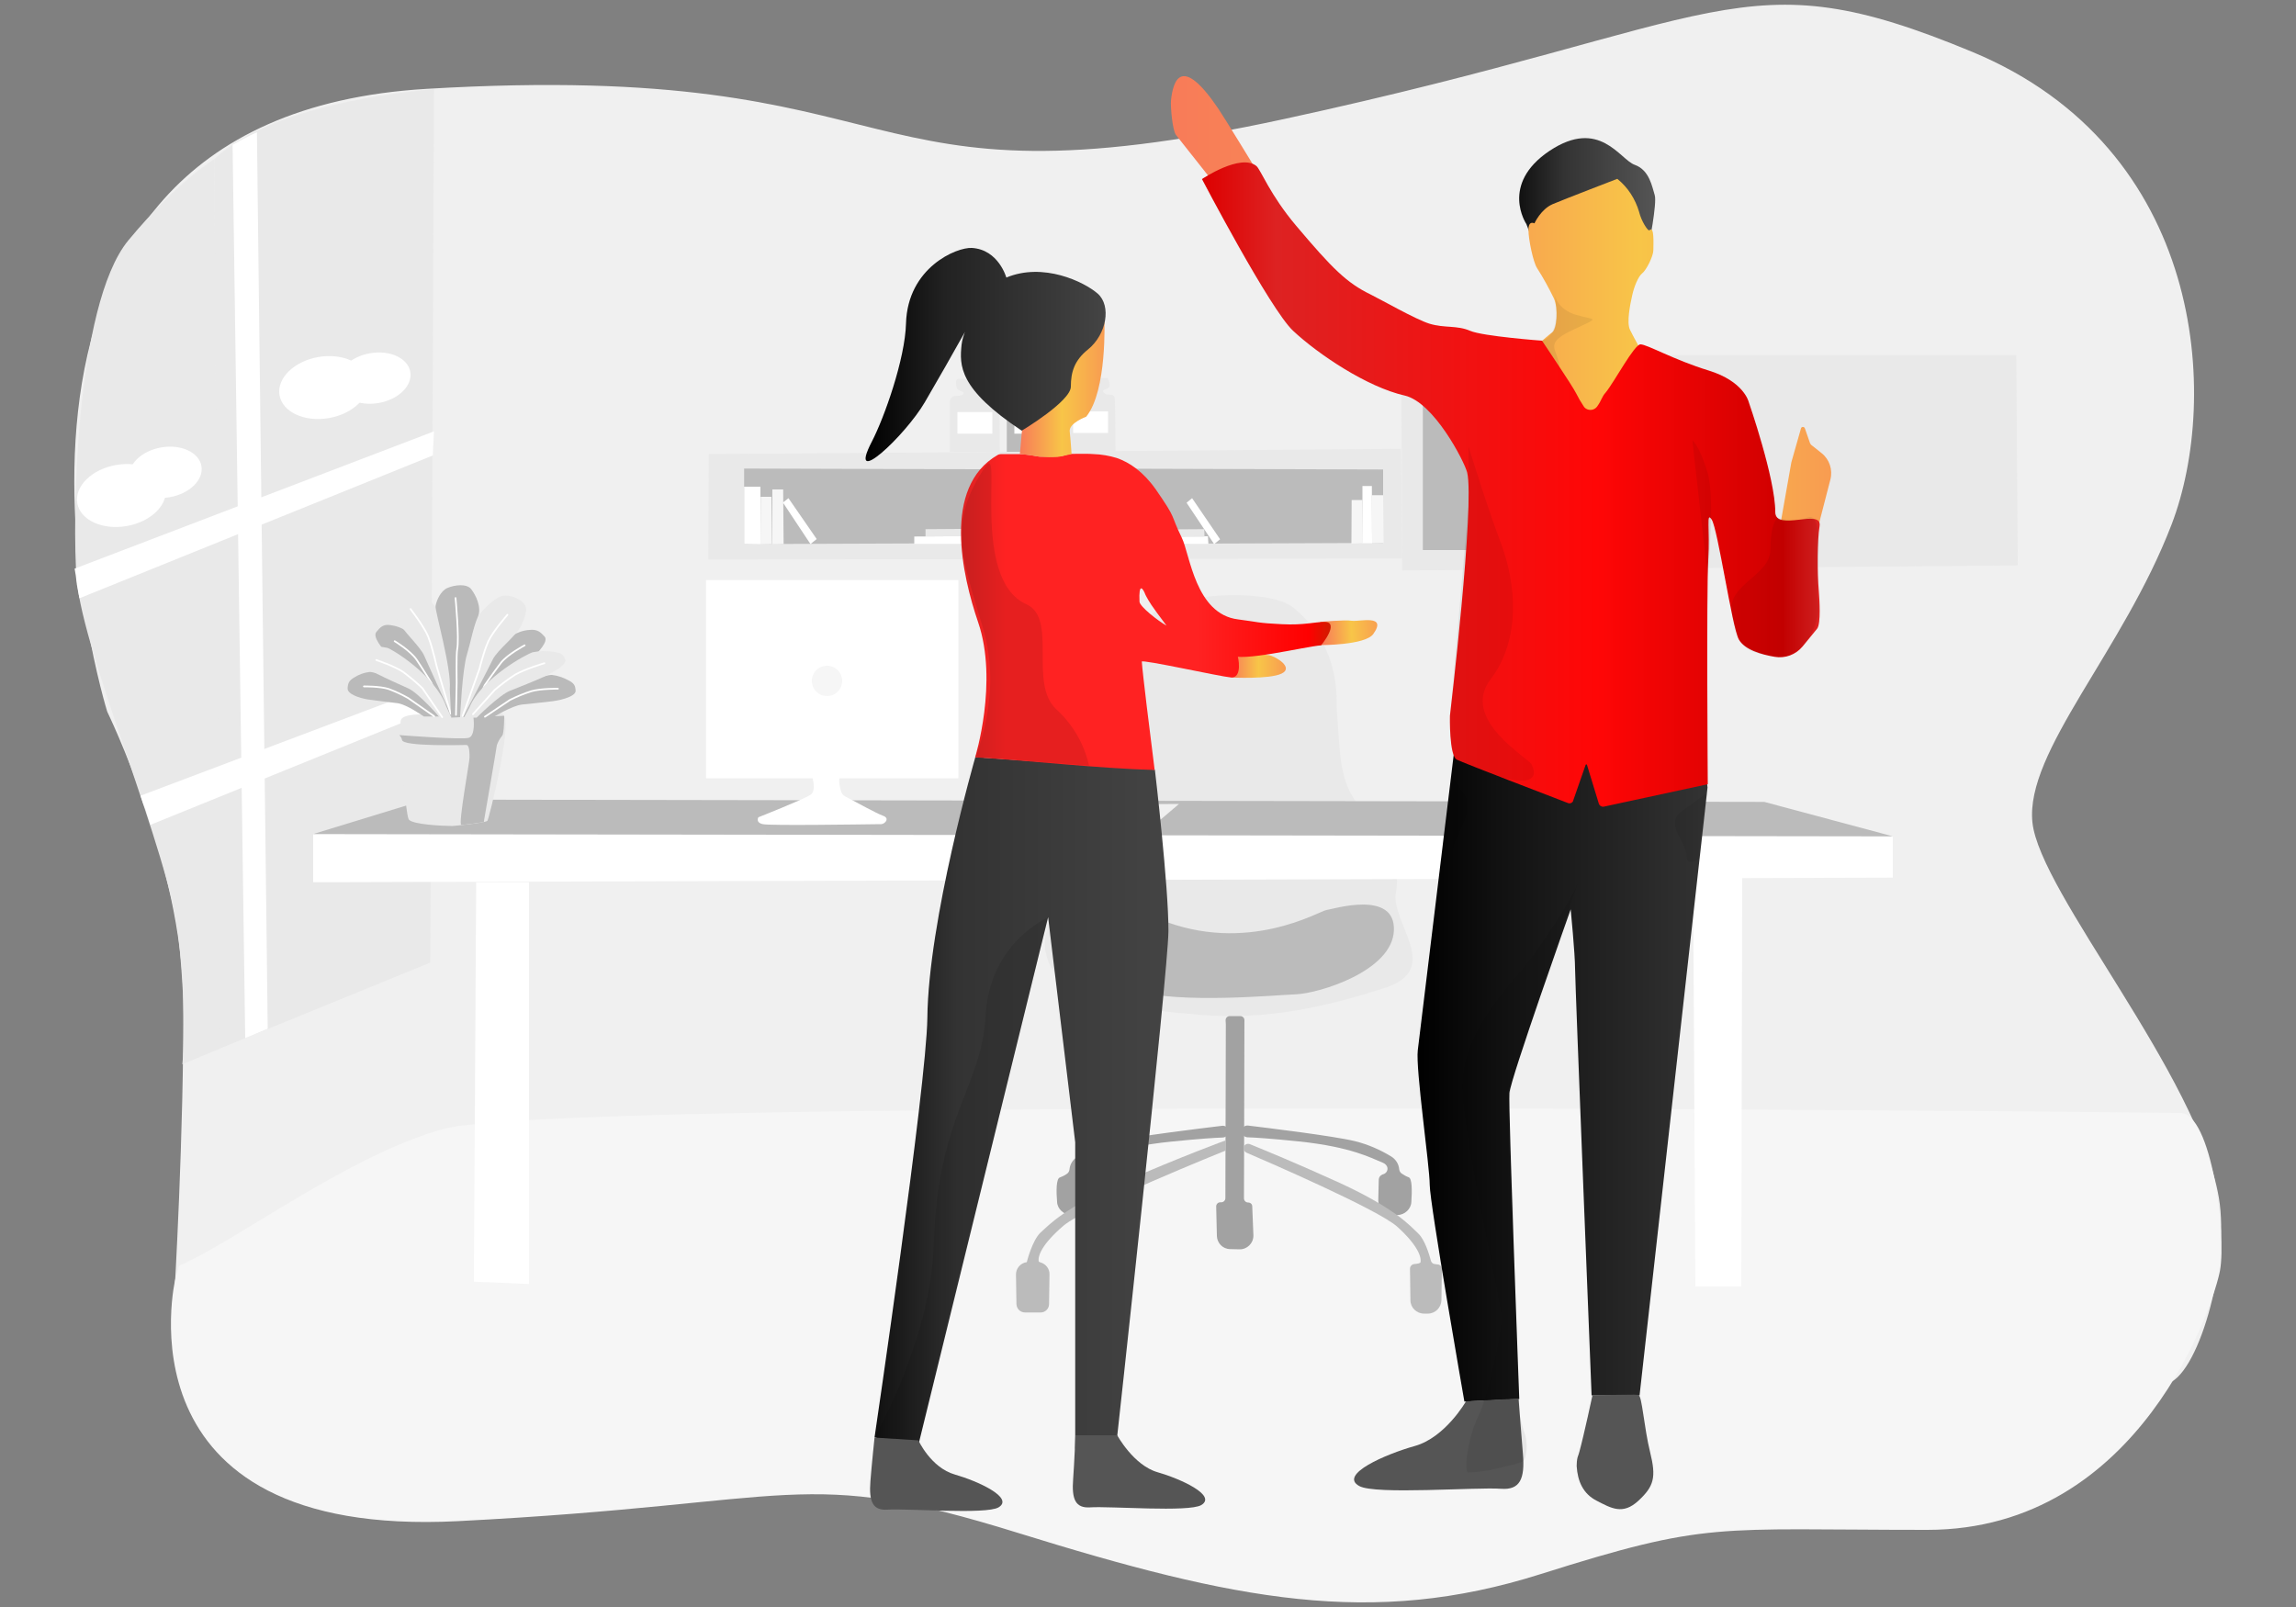 <?xml version="1.0" encoding="utf-8"?>
<!-- Generator: Adobe Illustrator 24.3.0, SVG Export Plug-In . SVG Version: 6.00 Build 0)  -->
<svg version="1.1" id="Ebene_1" xmlns="http://www.w3.org/2000/svg" xmlns:xlink="http://www.w3.org/1999/xlink" x="0px" y="0px"
	 viewBox="0 0 1000 700" style="enable-background:new 0 0 1000 700;" xml:space="preserve">
<rect x="0" y="0" width="1000" height="700" fill="#808080" stroke="none"/>
<style type="text/css">
	.st0{fill:#F0F0F0;}
	.st1{fill:#F6F6F6;}
	.st2{fill:#E9E9E9;}
	.st3{fill:#FFFFFF;}
	.st4{fill:#BBBBBB;}
	.st5{fill:#A2A2A2;}
	.st6{fill:#BABABA;}
	.st7{fill:none;stroke:#FFFFFF;stroke-width:0.75;stroke-linecap:round;stroke-miterlimit:10;}
	.st8{fill:url(#SVGID_1_);}
	.st9{fill:url(#SVGID_2_);}
	.st10{fill:url(#SVGID_3_);}
	.st11{fill:url(#SVGID_4_);}
	.st12{fill:#555555;}
	.st13{opacity:7.000000e-02;enable-background:new    ;}
	.st14{fill:url(#SVGID_5_);}
	.st15{fill:url(#SVGID_6_);}
	.st16{fill:url(#SVGID_7_);}
	.st17{fill:url(#SVGID_8_);}
	.st18{fill:url(#SVGID_9_);}
	.st19{fill:url(#SVGID_10_);}
	.st20{clip-path:url(#SVGID_12_);}
	.st21{opacity:0.1;enable-background:new    ;}
</style>
<g>
	<g id="bg">
		<path class="st0" d="M46.7,310c0,0-80.3-258.3,139.1-271.3S364.7,94,559.5,51.8S757.6-19.5,859,22.6
			c101.4,42.1,108,150.7,86.8,205.9c-21.2,55.2-63.8,98.9-60.6,129.7c3.2,30.8,72.1,110,81.2,163.5c5,29.2-9.5,79-23.1,81.1
			c-100.9,16.1-506.2-10.4-506.2-10.4L201.8,582L75.9,564.8c0,0,4.3-72.2,3.9-129.3C79.4,376.9,46.7,310,46.7,310z"/>
		<path class="st1" d="M76.4,556.9c0,0-27.4,113.4,123.1,105.7c150.5-7.7,148.8-24.4,243.8,5.1s154.2,41.2,227.6,18
			c73.4-23.2,75.3-19.3,168.5-19.3c93.2,0,125.1-99.4,127.5-113c2.9-16-3.8-68.5-17.2-68.6c-98.5-1.2-708.6-6.3-756.7,7
			c-41.3,11.4-91,49.4-114.9,59.5"/>
	</g>
	<g id="window">
		<path class="st2" d="M94.4,457.3l93-38L189,38.9c0,0-68.6,4.4-95.6,30.4L94.4,457.3z"/>
		<path class="st2" d="M93.4,69.3l2.3,387.5l-16.3,6.8c0,0,2.3-17.6-1.7-55.9C74,372,36.2,285.4,33.4,252.3
			c-2-23.5-0.9-119.2,22.5-147.6C77.5,78.6,93.4,69.3,93.4,69.3z"/>
		
			<ellipse transform="matrix(0.985 -0.172 0.172 0.985 -26.892 26.683)" class="st3" cx="140.9" cy="168.9" rx="19.5" ry="13.5"/>
		<ellipse transform="matrix(0.985 -0.172 0.172 0.985 -25.861 30.414)" class="st3" cx="163" cy="164.8" rx="15.9" ry="11"/>
		
			<ellipse transform="matrix(0.985 -0.172 0.172 0.985 -36.267 12.263)" class="st3" cx="52.8" cy="215.9" rx="19.5" ry="13.5"/>
		<ellipse transform="matrix(0.985 -0.172 0.172 0.985 -34.246 15.407)" class="st3" cx="72" cy="205.8" rx="15.9" ry="11"/>
		<path class="st3" d="M101.3,63.1l4.7-2.6l0.2-0.1l2.9-1.5l2.8-1.3l4.7,390.5l-9.8,4.1L101.3,63.1z"/>
		<path class="st3" d="M65.5,359.3l-1.1-3.7c-0.2,0.1-0.8-2.7-0.9-2.7l-1.2-3l-1.1-3.3l126.9-47.9l0.4,10.7L65.5,359.3z"/>
		<path class="st3" d="M34.6,260.6l-0.4-2.1c-0.2-0.6-0.5-3.1-0.7-3.7l-0.5-4.1l-0.5-3L189,187.9l-0.5,10.5L34.6,260.6z"/>
	</g>
	<g id="seat">
		<path class="st2" d="M457.8,402.2c3.4-4.4,5.6-9.5,6.4-15c0.9-6.7,3.3-15.1,9.4-20.9c9.3-8.8,10.6-46,10.8-59.8
			c0.1-5.2,0.9-10.4,2.4-15.3c2.8-8.7,8.4-20.8,19.4-26.6c11.2-5.9,47-8.4,57.4,0.3c21.2,17.7,18.3,41,18.6,44.7
			c1.6,17.4,0.6,30.1,9.5,41.1s18.9,24.3,16.3,37.8c-2.6,13.5,20.7,33.5-4.8,41.8s-51.6,14.1-80,11.8c-25.2-2-59.6-6.1-66.4-22.8
			C453.6,411.1,455.3,405.6,457.8,402.2z"/>
		<path class="st4" d="M464.2,400.1c1.2-1.7,2.7-4.2,5.4-5.6s8.2-5.2,35.1,5.8c38.4,15.8,70-3.5,73-3.9s30.1-8.9,29.4,8.9
			s-32.8,27.4-42.5,27.8c-9.7,0.4-50.1,4.2-70-1.5s-27.5-13.4-28.9-15.3C464.2,414.2,459.2,407.2,464.2,400.1z"/>
		<path class="st5" d="M466.8,529.3h1.9c3.4,0.1,6.3-2.7,6.3-6.1c0-0.1,0-0.1,0-0.2l-0.2-9c0-1-0.7-1.9-1.6-2.3l-0.6-0.2
			c-1.3-0.5-2-2-1.4-3.3c0.2-0.5,0.5-0.9,0.9-1.1c0.4-0.3,0.9-0.5,1.3-0.7c4.2-1.6,13.1-6.7,36.5-9.1c12.8-1.3,19.3-1.7,22.7-1.8
			c1.4-0.1,2.5-1.2,2.5-2.7c0-0.2,0-0.4-0.1-0.6l0,0c-0.3-1.2-1.5-2-2.8-1.8c-8.2,1-37.4,4.5-47,6.8c-5.6,1.4-11,3.7-16,6.7
			c-1.9,1.2-3.2,3.2-3.4,5.5c-0.1,0.8-0.5,1.5-1.1,1.9c-1,0.7-2,1.2-3.1,1.6c-1.6,0.5-1.6,6-1.2,10.6
			C460.5,526.6,463.3,529.2,466.8,529.3z"/>
		<path class="st5" d="M608.5,529.3h-1.4c-3.7,0.1-6.8-2.9-6.8-6.6c0-0.1,0-0.2,0-0.3l0.2-8.5c0-1,0.6-1.9,1.6-2.3l0.6-0.2
			c1.3-0.5,2-2,1.4-3.3c-0.2-0.4-0.5-0.8-0.9-1.1c-0.4-0.3-0.9-0.5-1.3-0.7c-4.2-1.6-13-6.7-36.2-9.1c-12.6-1.3-19.1-1.7-22.4-1.8
			c-1.4-0.1-2.5-1.2-2.5-2.7c0-0.2,0-0.4,0.1-0.6l0,0c0.3-1.2,1.5-2,2.8-1.8c8.2,1,37.1,4.5,46.5,6.8c5.6,1.4,10.9,3.7,15.8,6.7
			c1.9,1.2,3.2,3.2,3.4,5.5c0.1,0.8,0.5,1.5,1.1,1.9c0.9,0.6,1.9,1.2,3,1.6c1.6,0.5,1.5,6.1,1.2,10.7
			C614.6,526.6,611.9,529.2,608.5,529.3z"/>
		<path class="st5" d="M533.9,446.2l-0.2,75.7c0,1-0.8,1.8-1.8,1.8l0,0h-0.4c-1,0-1.8,0.8-1.8,1.8c0,0,0,0,0,0.1l0.3,12.8
			c0.1,3.1,2.6,5.7,5.8,5.7l4,0.1c3.3,0.1,6.1-2.6,6.1-5.9c0-0.1,0-0.2,0-0.4l-0.5-12.4c0-1-0.8-1.7-1.8-1.7l0,0
			c-1,0-1.8-0.8-1.8-1.8l0,0l0.2-77.6c0-1-0.8-1.8-1.8-1.8l0,0h-4.6c-1,0-1.8,0.8-1.8,1.8c0,0,0,0,0,0.1L533.9,446.2z"/>
		<path class="st4" d="M534,501.1c0,0-61.2,24.6-70.8,32.8c-9.6,8.2-11.2,13.3-10.8,15.5c0,0.2,0.4,0.4,0.8,0.5
			c2.4,0.7,4,2.9,3.9,5.3l-0.2,12.9c0,2-1.7,3.6-3.6,3.6h-6.9c-2,0-3.6-1.6-3.7-3.6l-0.2-12.8c-0.1-2.7,1.9-5.1,4.6-5.5h0.1
			c0,0,2.4-9.7,6.1-13c3.7-3.3,10.2-10.7,35.8-21.9c25.6-11.2,44.8-18.2,44.8-18.2L534,501.1z"/>
		<path class="st4" d="M541.7,500.2c0,0.8,0.5,1.6,1.2,1.9c8.4,3.6,57.2,24.7,65.6,32.2c9.1,8.2,10.6,13.3,10.2,15.5
			c-0.1,0.5-1.4,0.7-2.7,0.8c-1.1,0.1-1.9,1-1.9,2.1l0.2,13.7c0,3.2,2.7,5.8,5.9,5.8h1.7c3.2,0,5.8-2.6,5.9-5.8l0.2-13.6
			c0-1-0.7-1.9-1.7-2l-1.5-0.2c-0.8-0.1-1.4-0.7-1.6-1.5c-0.7-2.7-2.7-9.2-5.5-11.8c-3.5-3.3-9.7-10.7-33.9-21.9
			c-18.6-8.5-33.5-14.6-39.4-17c-1-0.4-2.2,0-2.6,1C541.8,499.7,541.8,499.9,541.7,500.2L541.7,500.2z"/>
	</g>
	<g id="table">
		<polygon class="st3" points="206.4,558.3 207.4,384.3 230.4,384.3 230.4,559.3 		"/>
		<polygon class="st3" points="737.4,381.2 738.4,560.3 758.4,560.3 758.8,382 		"/>
		<polygon class="st3" points="136.4,363.3 136.4,384.3 824.4,382.3 824.4,364.3 		"/>
		<polygon class="st4" points="136.4,363.3 185.4,348.3 768.4,349.3 824.4,364.3 		"/>
		<polygon class="st0" points="448.9,357.5 460.4,350.5 513.5,350.2 505.5,357 		"/>
	</g>
	<g id="Flower">
		<path class="st2" d="M184.4,311.2c0,0-8.7-0.4-9.8,2.4s2,41,3.4,43.3s15.2,2.9,19.1,2.9c0,0,14.5-1.3,15.2-2.3s10.5-40.5,7.3-45.8
			s-34.7-0.4-34.7-0.4"/>
		<path class="st6" d="M173.9,320.2c0,0,27,2.1,30.2,1.2s2.1-9,2.1-9l13.4-0.6c0,0,0,7.8-0.9,8.7c-1,1.2-1.8,2.6-2.3,4.1
			c0,0.5-5.7,33.5-5.7,33.5s-8.7,1.3-9.8,1.2c-1.4-0.2,3.6-27.4,3.6-29.3s0-5.5-1.4-5.5s-27.8,0.8-28-2.2
			C175,321.6,174.5,320.8,173.9,320.2"/>
		<path class="st6" d="M184.6,312.1c0,0-7.5-5.3-11.5-5.8s-8.7-1-12.7-1.6s-9.1-2.4-9-4.8c0.1-2.3,0.6-3.5,2.9-4.8
			c2-1.3,4.2-2.1,6.6-2.4c1.8-0.2,19.8,4.5,27.3,15.7l3,3.7L184.6,312.1L184.6,312.1z"/>
		<path class="st6" d="M158.5,299c0,0,6.9-0.1,10.7,1.1c3,1.1,5.8,2.4,8.6,4l11.3,7.9"/>
		<path class="st7" d="M158.5,299c0,0,6.9-0.1,10.7,1.1c3,1.1,5.8,2.4,8.6,4l11.3,7.9"/>
		<path class="st6" d="M192.5,311.8c0,0-8.8-11.9-12.2-15.2c-3.4-3.4-7.4-7.2-10.7-10.7s-7.4-8.5-5.7-10.6s3-3.5,6.2-3
			c2.5,0.3,4.9,1.2,7,2.6c1.8,1.1,17.7,16.3,20,33.7l2.3,3.5L192.5,311.8z"/>
		<path class="st7" d="M171.9,279.3c0,0,6.8,4.1,9.5,8c2.5,3.7,6.5,10.2,6.5,10.2l4.5,12.5"/>
		<path class="st2" d="M196.9,312.3c0,0-10.2-22.2-12.1-26.6s-9.7-11-11.5-15.5c-1.7-4.5-2.8-7.7-1-10.2s6.5-4.5,9.5-3
			c2.8,1.4,6.5,5.6,8.1,7.7c1.2,1.7,9.6,31.8,8.9,38.8l1.6,8.9L196.9,312.3z"/>
		<path class="st7" d="M178.8,265.3c0,0,5.9,7.6,7.7,12c2,5,4,14.5,3.7,13l6.1,20.6"/>
		<path class="st2" d="M191.3,312.2c0,0-9-10.3-13.4-12.3s-9.4-4.2-13.7-6.4s-9.4-5.8-8.6-8c0.9-2.2,1.8-3.1,4.9-3.5
			c2.7-0.5,5.5-0.4,8.2,0.2c2,0.5,20.8,11.9,25.6,25.4l2.2,4.7L191.3,312.2z"/>
		<path class="st7" d="M163.9,287.5c0,0,7.8,2.6,11.7,5.2c2.9,2.2,5.7,4.5,8.4,7.1l8.6,12.6"/>
		<path class="st6" d="M214.8,312.4c0,0,8.2-5,12.5-5.5s9.3-0.9,13.7-1.5s9.8-2.3,9.7-4.5s-0.6-3.3-3.2-4.6c-2.2-1.2-4.6-2-7.1-2.3
			c-1.9-0.2-21.5,4.3-29.6,15l-3.3,3.5L214.8,312.4z"/>
		<path class="st6" d="M243,300c0,0-7.5-0.1-11.6,1.1c-3.2,1-6.3,2.3-9.3,3.8l-10.9,7.3"/>
		<path class="st7" d="M243,300c0,0-7.5-0.1-11.6,1.1c-3.2,1-6.3,2.3-9.3,3.8l-10.9,7.3"/>
		<path class="st6" d="M206.2,312.2c0,0,9.5-11.4,13.2-14.6s8-6.9,11.6-10.2s8-8.1,6.2-10.1s-3.2-3.3-6.7-2.9
			c-2.7,0.2-5.2,1.1-7.5,2.5c-1.9,1.1-19.1,15.6-21.6,32.2l-2.5,3.4L206.2,312.2z"/>
		<path class="st7" d="M228.5,281.1c0,0-7.4,3.9-10.3,7.6c-2.7,3.5-7.1,9.8-7.1,9.8l-4.9,11.9"/>
		<path class="st2" d="M201.5,312.7c0,0,11.1-21.2,13.1-25.4s10.5-10.5,12.4-14.8s3.1-7.4,1.1-9.7c-2-2.3-7.1-4.3-10.3-2.9
			c-3.1,1.3-7,5.3-8.8,7.4c-1.4,1.6-10.4,30.4-9.7,37.1l-1.7,8.5L201.5,312.7z"/>
		<path class="st6" d="M200.4,312.4c0,0,0.9-20.7,3-27.4c1.4-4.5,2.8-12,4.7-16.2s-1-9.8-2.9-12.2c-1.9-2.4-7-1.9-10.3-0.5
			c-3.1,1.3-4.8,5.6-5.2,7.9c-0.3,2.1,7,27,6.2,36.2l0.6,12.4L200.4,312.4z"/>
		<path class="st7" d="M221,267.8c0,0-6.3,7.2-8.3,11.5c-2.2,4.8-4.3,13.9-4,12.4l-7.2,20.2"/>
		<path class="st2" d="M207.6,312.6c0,0,9.8-9.8,14.5-11.7c4.7-1.9,10.2-4,14.8-6.1s10.2-5.5,9.3-7.6s-1.9-2.9-5.3-3.3
			c-2.9-0.4-5.9-0.4-8.8,0.2c-2.2,0.5-22.5,11.3-27.7,24.2l-2.4,4.4L207.6,312.6z"/>
		<path class="st7" d="M237.1,288.9c0,0-8.4,2.5-12.6,4.9c-3.1,2-6.2,4.3-9,6.7l-9.5,10.6"/>
		<path class="st7" d="M198.4,260.5c0,0,1.7,17.7,0.7,22.5c-0.4,2-0.2,14.5-0.2,14.5l-0.3,13.9"/>
	</g>
	<g id="computer">
		<rect x="307.5" y="252.7" class="st3" width="109.9" height="86.3"/>
		<circle class="st1" cx="360.2" cy="296.6" r="6.6"/>
		<path class="st3" d="M353.3,337c0,0,2.8,7.3-0.4,9.3s-22.6,9.7-22.6,9.7s-1.4,2.3,2,3c3.1,0.7,42.5,0.1,51,0
			c1.2,0.1,2.3-0.6,2.8-1.7c0.2-0.7-0.1-1.5-1.6-2c-2.6-0.9-12.2-6.2-16.4-8.4c-1.5-0.8-1.9-2.3-2.2-3.8c-0.5-2.3-0.8-4.8,0.8-5.3
			c2.5-0.8-13.3,0.2-13.3,0.2"/>
	</g>
	<g id="books">
		<polygon class="st2" points="324.9,243.7 610.7,243.3 610.2,195.5 308.7,197.8 308.5,243.7 		"/>
		<polygon class="st4" points="467.9,204.1 467.9,237 602.4,236.5 602.4,204.5 		"/>
		<polygon class="st4" points="324.1,204.1 324.1,237 458.6,236.5 458.6,204.5 		"/>
		<polygon class="st3" points="324.1,212 331.2,212 331.2,237.1 324.1,237 		"/>
		<polygon class="st1" points="331.3,216.4 336,216.4 336.2,237 331.2,237.1 		"/>
		<polygon class="st3" points="449.9,211.8 454,211.8 454,236.9 449.9,236.8 		"/>
		<polygon class="st1" points="454.1,216.2 458.8,216.2 459,236.8 454,236.9 		"/>
		<polygon class="st1" points="336.4,213.2 341.1,213.2 341.3,237 336.3,237.1 		"/>
		<polygon class="st3" points="341,218.9 343.4,217 355.7,234.8 353,237 		"/>
		<polygon class="st3" points="398.2,236.9 427.7,236.9 427.5,233.5 398.2,233.7 		"/>
		<polygon class="st2" points="403.1,233.6 432.6,233.6 432.5,230.3 403.1,230.5 		"/>
		<polygon class="st3" points="472.6,210.8 476.7,210.8 476.8,237.2 472.6,237.1 		"/>
		<polygon class="st1" points="476.8,216.4 481.5,216.4 481.7,237 476.8,237.1 		"/>
		<polygon class="st3" points="593.4,211.7 597.5,211.7 597.6,236.7 593.4,236.7 		"/>
		<polygon class="st1" points="597.5,215.7 602.4,215.7 602.6,236.5 597.6,236.6 		"/>
		<polygon class="st1" points="588.7,217.8 593.4,217.8 593.6,236.7 588.6,236.8 		"/>
		<polygon class="st1" points="467.8,213.2 472.6,213.2 472.7,237.1 467.8,237.2 		"/>
		<polygon class="st3" points="516.8,219 519.2,217 531.4,234.9 528.8,237 		"/>
		<polygon class="st3" points="496.8,236.9 526.3,236.9 526.1,233.6 496.8,233.8 		"/>
		<polygon class="st2" points="495.2,233.8 524.6,233.8 524.5,230.5 495.2,230.7 		"/>
		<polyline class="st2" points="610.5,193 610.2,154.7 878.2,154.7 878.8,246.3 610.7,248.5 610.5,196.5 		"/>
		<path class="st2" d="M419.6,170.8c0,0-2.6-0.9-2.8-1.5s-1.1-4.3,0.6-4.3H432c0,0,2.4,3.9-0.6,4.7s-0.4,2.4,0.4,2.4s2.8,0,3.2,1.1
			s0.4,23.6,0.4,23.6h-21.7v-21.9c0-1.3,1-2.3,2.3-2.4h0.1C418.5,172.5,420.2,171.9,419.6,170.8z"/>
		<rect x="417" y="179.5" class="st3" width="15.2" height="9.4"/>
		<path class="st4" d="M444.4,170.8c0,0-2.6-0.9-2.8-1.5s-1.1-4.3,0.6-4.3h14.6c0,0,2.4,3.9-0.6,4.7s-0.4,2.4,0.4,2.4s2.8,0,3.2,1.1
			s0.4,23.6,0.4,23.6h-21.7v-21.9c0-1.3,1-2.3,2.3-2.4h0.1C443.4,172.5,445.1,171.9,444.4,170.8z"/>
		<rect x="441.8" y="179.5" class="st3" width="15.2" height="9.4"/>
		<path class="st2" d="M470,170.5c0,0-2.6-0.9-2.8-1.5s-1.1-4.3,0.6-4.3h14.6c0,0,2.4,3.9-0.6,4.7s-0.4,2.4,0.4,2.4s2.8,0,3.2,1.1
			s0.4,23.6,0.4,23.6h-21.7v-21.9c0-1.3,1-2.3,2.3-2.4h0.1C468.9,172.2,470.7,171.6,470,170.5z"/>
		<rect x="467.4" y="179.2" class="st3" width="15.2" height="9.4"/>
		<rect x="619.7" y="164" class="st4" width="123.8" height="75.6"/>
		<circle class="st4" cx="756.8" cy="203.8" r="5.4"/>
		<path class="st3" d="M702.4,213.7c0,0-2.6-0.9-2.8-1.5c-0.2-0.6-1.1-4.3,0.6-4.3h14.6c0,0,2.4,3.9-0.6,4.7s-0.4,2.4,0.4,2.4
			s2.8,0,3.2,1.1s0.4,23.6,0.4,23.6h-21.7v-21.9c0-1.3,1-2.3,2.3-2.4h0.1C701.3,215.4,703,214.8,702.4,213.7z"/>
		<rect x="699.7" y="222.4" class="st1" width="15.2" height="9.4"/>
	</g>
</g>
<g>
	
		<linearGradient id="SVGID_1_" gradientUnits="userSpaceOnUse" x1="841.824" y1="207.162" x2="901.156" y2="207.162" gradientTransform="matrix(1 0 0 1 -180.16 -118.88)">
		<stop  offset="0" style="stop-color:#111111"/>
		<stop  offset="0.33" style="stop-color:#333333"/>
		<stop  offset="1" style="stop-color:#555555"/>
	</linearGradient>
	<path class="st8" d="M672,116.4l46-8.8c0,0,3.8-19.1,2.7-22.6c-1.1-3.4-2.2-10.9-8.7-13.2c-6.5-2.3-15.3-20.6-37.1-6.1
		c-21.8,14.6-10.1,31.9-10.1,31.9L672,116.4z"/>
	
		<linearGradient id="SVGID_2_" gradientUnits="userSpaceOnUse" x1="690.13" y1="272.967" x2="977.716" y2="272.967" gradientTransform="matrix(1 0 0 1 -180.16 -118.88)">
		<stop  offset="0" style="stop-color:#F87B58"/>
		<stop  offset="0.41" style="stop-color:#F89453"/>
		<stop  offset="0.71" style="stop-color:#F8C548"/>
		<stop  offset="1" style="stop-color:#F89C51"/>
	</linearGradient>
	<path class="st9" d="M704.4,77.9c0,0-22.9,8.8-28.1,11s-8,8.4-8,8.4s-2.6-1.5-2.6,2.8s2.1,14.1,3.7,16.6c2.7,4.2,5.1,8.6,7.3,13.1
		c2.1,4.5,1.4,13.8-0.8,15.1c-2.2,1.3-40.8,36.1-40.8,36.1L603,147.6l-38.5-38l-16.3-33.9c0,0-15.5-25.4-17.6-28.4
		c-16-23.6-19.7-12.5-20.6-3.4c-0.2,2.6,0.6,12.8,2.2,14.9l75.1,95l17,6l30.8,21.2l11.3,19.1l106.9,19.2l13.9,55.7l13-73.6l4.2-14.8
		c0.1-0.5,0.6-0.7,1.1-0.6c0.3,0.1,0.5,0.3,0.6,0.6l2.4,6.9c1-0.9-1.1,2.4,0,0l4.9,3.9c3.4,2.7,4.9,7.2,3.8,11.5l-16.4,63.5
		c0,0-67.5-121.6-70.9-128.8c-1.5-3.2,0.1-11,1-15c0.8-3.7,2.6-8.2,4.4-9.6c1.7-1.3,4.8-7.4,4.8-10s0.5-10.9-1.7-8.7
		c-0.6,0.6-3.6-4.1-4.5-8C712.2,86.6,709,81.6,704.4,77.9z"/>
	
		<linearGradient id="SVGID_3_" gradientUnits="userSpaceOnUse" x1="797.551" y1="585.43" x2="923.86" y2="585.43" gradientTransform="matrix(1 0 0 1 -180.16 -118.88)">
		<stop  offset="0" style="stop-color:#000000"/>
		<stop  offset="0.28" style="stop-color:#111111"/>
		<stop  offset="1" style="stop-color:#333333"/>
	</linearGradient>
	<path class="st10" d="M633.9,322.6c0,0-15.4,126.8-16.4,134.9s5.2,50.5,5.2,58.6s15.1,94.4,15.1,94.4l23.9-1.1
		c0,0-4.8-127.2-4.3-133.3c0.5-6.2,26.7-80,26.7-80s1.9,19.5,1.9,25.7s7.2,186,7.2,186h20.9L743.7,343l-0.6-5.1L633.9,322.6z"/>
	
		<linearGradient id="SVGID_4_" gradientUnits="userSpaceOnUse" x1="703.66" y1="329.957" x2="972.719" y2="329.957" gradientTransform="matrix(1 0 0 1 -180.16 -118.88)">
		<stop  offset="0" style="stop-color:#DD0000"/>
		<stop  offset="0.12" style="stop-color:#DD2222"/>
		<stop  offset="0.64" style="stop-color:#FF0606"/>
		<stop  offset="0.94" style="stop-color:#D00000"/>
		<stop  offset="1" style="stop-color:#DD2222"/>
	</linearGradient>
	<path class="st11" d="M695.6,177.1c-1.2,1.6-3.4,1.9-5,0.8c-0.4-0.3-0.7-0.6-0.9-1c-1.2-1.8-2.3-3.7-3.3-5.7
		c-1.7-3.4-14.8-22.8-14.8-22.8s-25.7-1.9-31.3-4.3c-5.8-2.5-11.1-1.1-17.7-3.1c-5.9-1.8-21.7-10.8-25.6-12.7
		c-10.5-5.1-16.7-11.3-32.5-30c-11.4-13.5-15.4-24.4-17.3-26c-6.9-5.6-23.7,5.7-23.7,5.7s29.7,56.8,39.7,66.1
		c10.9,10.2,32.2,24.5,48.6,28.2c12.7,2.9,26,28.7,27.2,33.5c3.4,14.1-7.5,106-7.5,106s-0.4,17.4,3,19.1c3,1.5,39.9,15.6,48.4,18.9
		c0.9,0.4,2-0.1,2.3-1c0,0,0,0,0-0.1l5.4-15.5c0.1-0.2,0.2-0.3,0.4-0.2c0.1,0,0.2,0.1,0.2,0.2l5.2,17c0.3,0.8,1.2,1.3,2,1.2
		l45.4-9.8c0,0-0.6-83.8,0.2-97.7c0.8-13.7-1-21.3,1.5-17.6c2.7,4.1,8.8,46.6,11.8,52.2c2.5,4.5,9.8,6.6,15.6,7.6
		c4.6,0.8,9.2-0.9,12.2-4.5l6.3-7.7c1.8-2.2,1-13.2,0.8-16c-0.8-9.3-0.7-22.5,0.3-28.7c1.3-8.1-19.3,2.7-19.3-6.2
		c0-14.7-11.6-48-11.6-48s-2.1-8.9-17.4-13.6c-15.3-4.7-26.8-11.4-29.7-11.4c-2.7,0-11.3,16.2-15.1,20.9
		C697.5,173,697.8,174,695.6,177.1z"/>
	<path class="st12" d="M711.7,607.5l-18.1,0.2c0,0-3.7,17.3-5.7,24.6c-0.1,0.5-0.5,1.6-0.8,2.5c-0.3,1.2-0.4,2.5-0.4,3.8
		c0.4,6.6,2.8,12.1,8.7,15.1c6.4,3.3,11.4,6.3,18.2,0c6.8-6.3,7.8-10.2,5.1-21.1c-2.7-10.9-3.5-24.6-5.1-25"/>
	<path class="st12" d="M616.1,629.9c13.4-3.7,22.4-19.5,22.4-19.5l22.9-1.2c0,0,1.2,16,1.9,24.2c0.9,10.8-1.3,15.7-9.5,15.1
		c-10.8-0.8-54.9,2.7-61.8-1.2C582.9,642.3,603.6,633.4,616.1,629.9"/>
	<path class="st13" d="M687.8,383.1c-3,8.6-14.5,25.4-21.8,35.4c-7.3,10-30.6,31.3-29.1,57.2c1.5,25.9,17.2,92.4,17.2,98.4
		s-5.9,34.2-10.3,42.9c-4.4,8.7-6.5,24.4-4.3,24.4c4.2-0.1,8.4-0.7,12.4-1.7c3.8-1,9.1-2,11.2-3c1.5-0.7,1.8-5.6,1.8-5.6
		c0.1-2.1-0.1-4.2-0.7-6.2c-0.5-1.3-2.4-7.9-2.4-9.8c-0.9-24.3-3-80.7-2.6-84.6c0.8-7.4-5.1-44.5,0.2-62.8
		C664.7,449.3,687.8,383.1,687.8,383.1z"/>
	<path class="st13" d="M632.3,336.9l-3.9,30.4c0,0,4,6.3,5,1s9.4-15.3,4.4-22.4C632.7,338.7,632.3,336.9,632.3,336.9z"/>
	<path class="st13" d="M743.5,345.4l-1.4,14.5l-1.8,14c0,0-5.8,4.2-5.7-1.2c0.1-5.4-9.7-13.7-2.3-19.2
		C739.9,347.9,743.5,345.4,743.5,345.4z"/>
	<path class="st13" d="M671.5,148.6c1-0.2-5,1.4,0.3-0.3c9-3,5.3-20,5.3-20s0.9,6.4,9.5,8.9c8.4,2.5,10.9,0.6-2,6.7
		c-12.6,6-6.1,8.1-5.3,15.9"/>
	<path class="st13" d="M639.6,219.9l-8.1,93.4c0,0,0.1,15.5,3,17.9c2.9,2.3,12,3.8,14.1,5.3s24.3,8.8,18.5-3.5
		c-1.3-2.8-31.3-19.6-17.9-37.1c13.4-17.5,11-42,4.6-59s-14.2-42.4-14.2-42.4V219.9z"/>
	<path class="st13" d="M774.2,225.6c0,0,6.9,2.4,12.8-0.1c8.8-3.7,3.1,27.6,4.9,37.9c1.3,7.7-6.9,24.6-19,22.6s-16.1-3.2-18.7-19.3
		c-1.9-12.3,16.9-15.8,16.9-27.5S774.2,225.6,774.2,225.6z"/>
	<path class="st13" d="M743.7,250.7c0,0,3.5-33.2,0-44.9s-6.6-14-6.6-14L743.7,250.7z"/>
</g>
<g>
	
		<linearGradient id="SVGID_5_" gradientUnits="userSpaceOnUse" x1="604.3" y1="680.02" x2="732.301" y2="680.02" gradientTransform="matrix(1 0 0 1 -223.4 -199.62)">
		<stop  offset="0" style="stop-color:#111111"/>
		<stop  offset="0.28" style="stop-color:#333333"/>
		<stop  offset="1" style="stop-color:#444444"/>
	</linearGradient>
	<path class="st14" d="M399.6,631l56.9-231.5l11.8,98.1V631H486c0,0,22.8-207.7,22.9-225.4c0.1-19.5-5.9-70.3-5.9-70.3l-78.2-5.5
		c0,0-20.5,71.1-20.9,113.7c-0.4,29.6-23,182.6-23,182.6L399.6,631z"/>
	
		<linearGradient id="SVGID_6_" gradientUnits="userSpaceOnUse" x1="759.5" y1="489.812" x2="783.455" y2="489.812" gradientTransform="matrix(1 0 0 1 -223.4 -199.62)">
		<stop  offset="0" style="stop-color:#F87B58"/>
		<stop  offset="0.5" style="stop-color:#F8C548"/>
		<stop  offset="1" style="stop-color:#F89C51"/>
	</linearGradient>
	<path class="st15" d="M538.9,285.4c0,0,10.7-0.6,13.8,0s10.9,5.4,5.5,8s-22.1,1.7-22.1,1.7L538.9,285.4z"/>
	
		<linearGradient id="SVGID_7_" gradientUnits="userSpaceOnUse" x1="691.714" y1="806.834" x2="716.883" y2="806.834" gradientTransform="matrix(1 -4.000000e-02 4.000000e-02 1 -147.984 -503.344)">
		<stop  offset="0" style="stop-color:#F87B58"/>
		<stop  offset="0.5" style="stop-color:#F8C548"/>
		<stop  offset="1" style="stop-color:#F89C51"/>
	</linearGradient>
	<path class="st16" d="M575,270.9c0,0,10.6-1,13.8-0.5c3.2,0.5,15.6-3,9.3,5.8c-3.6,4.9-23.1,4.8-23.1,4.8V270.9z"/>
	
		<linearGradient id="SVGID_8_" gradientUnits="userSpaceOnUse" x1="641.949" y1="466.158" x2="802.986" y2="466.158" gradientTransform="matrix(1 0 0 1 -223.4 -199.62)">
		<stop  offset="0" style="stop-color:#DD2222"/>
		<stop  offset="0.12" style="stop-color:#FF2222"/>
		<stop  offset="0.64" style="stop-color:#FF2222"/>
		<stop  offset="0.94" style="stop-color:#FF0000"/>
		<stop  offset="1" style="stop-color:#D01B00"/>
	</linearGradient>
	<path class="st17" d="M434.5,198.2c0.5-0.3,1.1-0.4,1.6-0.4h8c2.7,0.1,5.3,0.5,7.9,1c0.4,0.1,0.8,0.1,1.2,0.1c4.4,0,5,0,5.8,0
		c5.1,0,5.3-1.2,7.7-1.2c4.9,0,7.4-0.1,9.6,0.1c3.4,0.1,6.8,0.7,10.1,1.7c5.5,1.9,11.5,5.9,17,13.7c9.5,13.7,6,10.2,11.3,21
		c3.6,7.3,5.9,33.3,24.5,35.6c8.7,1.1,8.4,1.6,19.1,2.1c9.6,0.5,14.4-1,18.5-1c7,0-1.4,10.2-1.4,10.2c-6.9,0.5-35.6,7.6-39.3,4.1
		c-4.1-3.9-26.2-10.3-27.9-12.5c-7.4-9.8-7.6-10.5-9-13c-0.1-0.2-0.2-0.4-0.3-0.6l0,0c-1.1-2.9-3-5.6-2.6,3
		c0.1,2.1,8.1,8.4,11.9,10.5c0.8,0.5,30.6,12.6,30.7,12.8c0.4,0.5,2.4,10.1-2.8,9.7c-4.7-0.4-38.9-8-38.8-6.9
		c0.3,4.8,3.5,30.7,5.6,47.2c-25.1-0.7-52.9-4-78.2-5.5c0,0,10.2-32.9,1.3-58.9C419.1,250.8,410.2,212.2,434.5,198.2z"/>
	
		<linearGradient id="SVGID_9_" gradientUnits="userSpaceOnUse" x1="667.554" y1="368.74" x2="704.462" y2="368.74" gradientTransform="matrix(1 0 0 1 -223.4 -199.62)">
		<stop  offset="0" style="stop-color:#F87B58"/>
		<stop  offset="0.5" style="stop-color:#F8C548"/>
		<stop  offset="1" style="stop-color:#F89C51"/>
	</linearGradient>
	<path class="st18" d="M444.2,197.8l1.1-12.4l22.5-38l13.2-8.3c0,0,1.3,31-7.9,42.4c0,0-7.6,2.8-7.2,6.4c0.4,3.5,0.8,9.9,0.8,9.9
		c0.4-0.1-1.9,0.4-5.1,1.1c-0.7,0.2-5.3,0.3-5.8,0.2l-3.2-0.2c-0.5,0-1.2-0.2-1.4-0.2C447.8,198.1,444.3,197.8,444.2,197.8z"/>
	
		<linearGradient id="SVGID_10_" gradientUnits="userSpaceOnUse" x1="600.392" y1="354.052" x2="704.836" y2="354.052" gradientTransform="matrix(1 0 0 1 -223.4 -199.62)">
		<stop  offset="0" style="stop-color:#000000"/>
		<stop  offset="0.33" style="stop-color:#222222"/>
		<stop  offset="1" style="stop-color:#444444"/>
	</linearGradient>
	<path class="st19" d="M445,187.6c0,0,21.4-12.8,21.4-19.2c0-6.3,1.5-11.4,7.5-16.2c8.1-6.6,10.2-19,4.2-24.3
		c-6-5.2-23.7-13.7-39.8-7c0,0-3.4-12.2-15-12.9c-6.6-0.4-28,8.5-28.7,32.9c-0.4,15.4-9.4,40.9-14.9,51.5
		c-11,21.3,14.5-2.5,23.1-17.2c11.6-19.8,25.7-45.4,25.7-45.4s-8.8,12.1-9.7,20.4C417.9,159.1,417.4,169.3,445,187.6z"/>
	<g>
		<g>
			<defs>
				<rect id="SVGID_11_" x="-729" y="-214.7" width="2096.8" height="1136.2"/>
			</defs>
			<clipPath id="SVGID_12_">
				<use xlink:href="#SVGID_11_"  style="overflow:visible;"/>
			</clipPath>
			<g class="st20">
				<path class="st12" d="M415.9,642.3c-10.5-3-15.9-14.9-15.9-14.9l-19.1-1.2c0,0-1.3,12.3-1.8,19c-0.7,8.9,1,12.8,7.4,12.4
					c8.5-0.6,43,2.2,48.4-1C441.9,652.4,425.7,645.1,415.9,642.3"/>
				<path class="st12" d="M504.2,641.3c-10.5-3-17.6-16.1-17.6-16.1h-18.2c0,0-0.5,12.3-1,19c-0.7,8.9,1,12.8,7.4,12.4
					c8.5-0.6,43,2.2,48.4-1C530.2,651.4,514,644.1,504.2,641.3"/>
			</g>
		</g>
	</g>
	<path class="st21" d="M456.5,399.6L400,627.4l-19.1-1.2c0,0,24.5-42.6,25.8-84.1c1.8-57.1,20.9-68.2,22.6-99.9
		C431.1,410.4,456.5,399.6,456.5,399.6z"/>
	<path class="st21" d="M424.7,329.8c0,0,12.1-26.7,3.5-56c-8.7-29.6-16-46,1.1-70.7c7.5-10.8-6.8,49.2,17.7,60.1
		c13.8,6.1,0.9,34.5,13,45.7c7.2,6.6,12.2,15.1,14.3,24.6L424.7,329.8z"/>
</g>
</svg>
